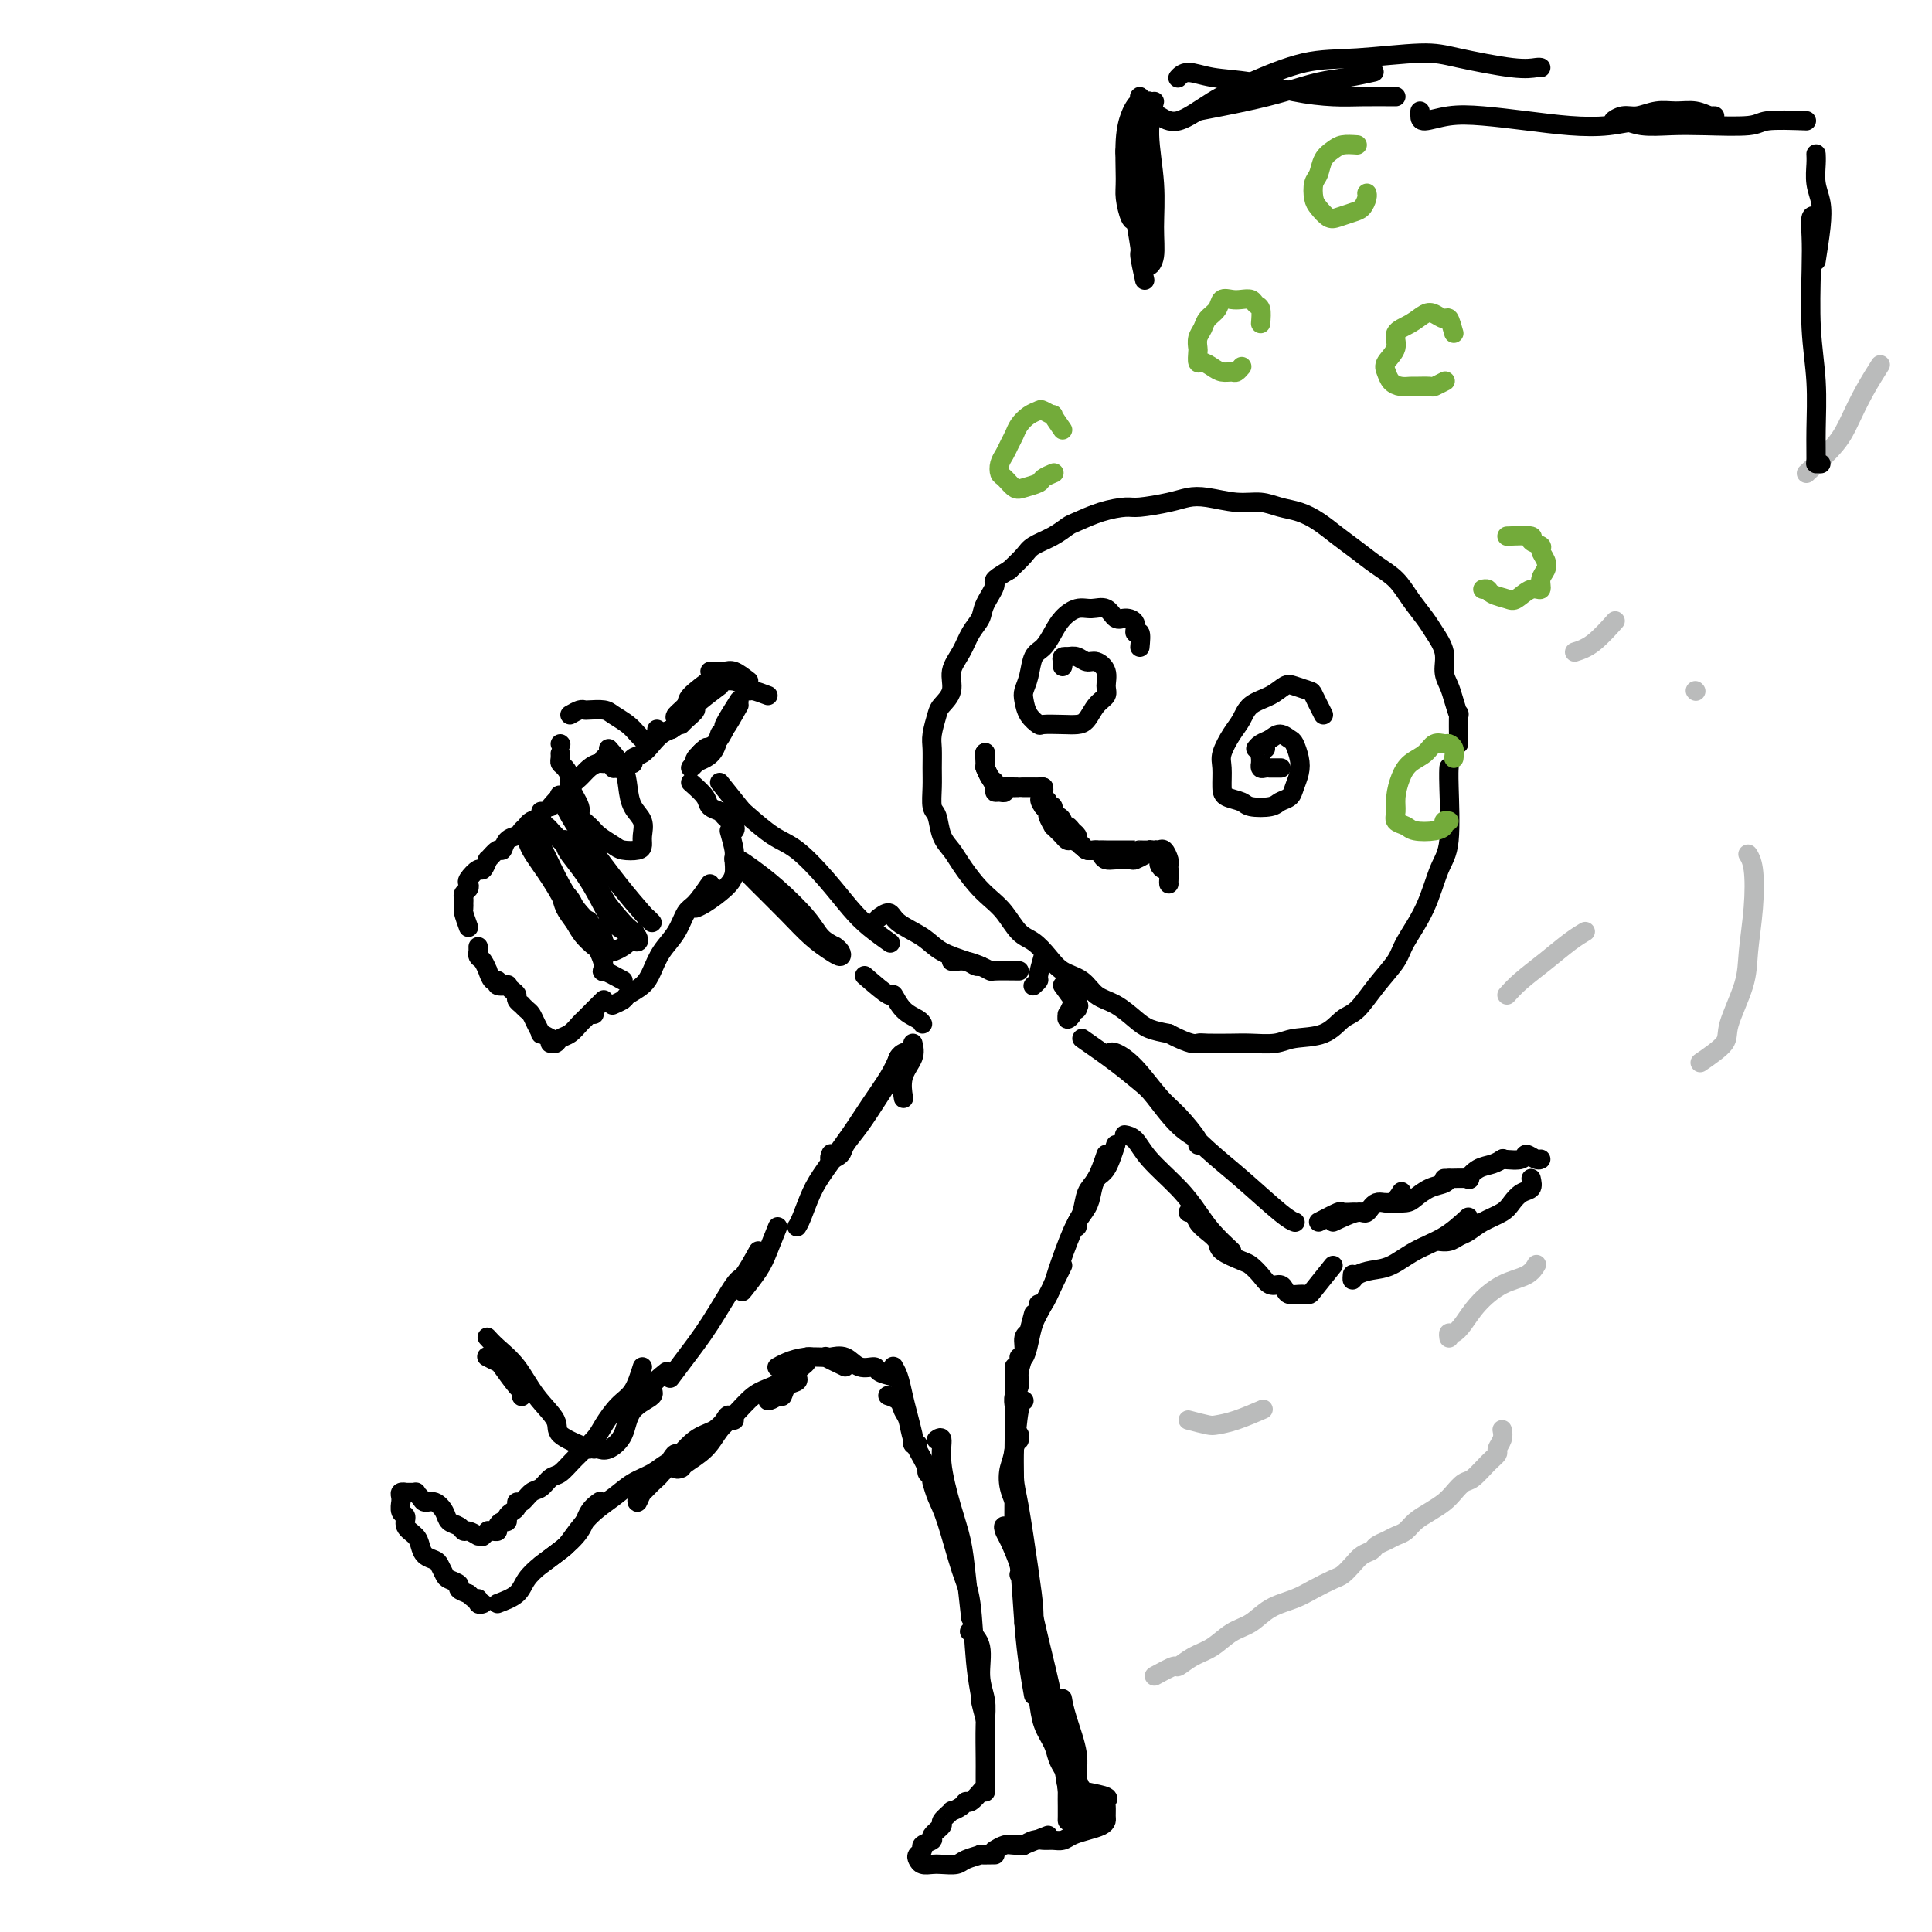 <svg viewBox='0 0 400 400' version='1.1' xmlns='http://www.w3.org/2000/svg' xmlns:xlink='http://www.w3.org/1999/xlink'><g fill='none' stroke='rgb(0,0,0)' stroke-width='4' stroke-linecap='round' stroke-linejoin='round'><path d='M159,144c-1.173,-0.445 -2.346,-0.890 -3,-1c-0.654,-0.110 -0.788,0.114 -1,0c-0.212,-0.114 -0.500,-0.567 -1,-1c-0.500,-0.433 -1.212,-0.847 -2,-1c-0.788,-0.153 -1.654,-0.044 -2,0c-0.346,0.044 -0.173,0.022 0,0'/><path d='M155,141c-1.094,-0.845 -2.188,-1.691 -3,-2c-0.812,-0.309 -1.341,-0.083 -2,0c-0.659,0.083 -1.447,0.022 -2,0c-0.553,-0.022 -0.872,-0.006 -1,0c-0.128,0.006 -0.064,0.003 0,0'/><path d='M148,140c-2.061,1.519 -4.121,3.038 -5,4c-0.879,0.962 -0.575,1.368 -1,2c-0.425,0.632 -1.578,1.489 -2,2c-0.422,0.511 -0.114,0.676 0,1c0.114,0.324 0.032,0.807 0,1c-0.032,0.193 -0.016,0.097 0,0'/><path d='M149,142c-2.166,1.630 -4.332,3.260 -5,4c-0.668,0.740 0.161,0.590 0,1c-0.161,0.410 -1.313,1.380 -2,2c-0.687,0.620 -0.911,0.892 -1,1c-0.089,0.108 -0.045,0.054 0,0'/><path d='M153,145c-1.312,2.085 -2.623,4.170 -3,5c-0.377,0.830 0.181,0.405 0,1c-0.181,0.595 -1.103,2.208 -2,3c-0.897,0.792 -1.771,0.762 -2,1c-0.229,0.238 0.186,0.744 0,1c-0.186,0.256 -0.973,0.261 -1,0c-0.027,-0.261 0.707,-0.789 1,-1c0.293,-0.211 0.147,-0.106 0,0'/><path d='M153,146c-1.172,2.076 -2.345,4.152 -3,5c-0.655,0.848 -0.793,0.466 -1,1c-0.207,0.534 -0.482,1.982 -1,3c-0.518,1.018 -1.279,1.606 -2,2c-0.721,0.394 -1.401,0.596 -2,1c-0.599,0.404 -1.116,1.012 -1,1c0.116,-0.012 0.866,-0.642 1,-1c0.134,-0.358 -0.349,-0.442 0,-1c0.349,-0.558 1.528,-1.588 2,-2c0.472,-0.412 0.236,-0.206 0,0'/><path d='M143,162c1.212,1.067 2.423,2.135 3,3c0.577,0.865 0.519,1.528 1,2c0.481,0.472 1.502,0.754 2,1c0.498,0.246 0.474,0.458 1,1c0.526,0.542 1.603,1.415 2,2c0.397,0.585 0.113,0.881 0,1c-0.113,0.119 -0.057,0.059 0,0'/><path d='M151,172c0.431,1.537 0.863,3.073 1,4c0.137,0.927 -0.019,1.243 0,2c0.019,0.757 0.215,1.954 0,3c-0.215,1.046 -0.841,1.940 -2,3c-1.159,1.060 -2.850,2.285 -4,3c-1.150,0.715 -1.757,0.918 -2,1c-0.243,0.082 -0.121,0.041 0,0'/><path d='M147,183c-1.081,1.560 -2.163,3.120 -3,4c-0.837,0.880 -1.430,1.079 -2,2c-0.570,0.921 -1.116,2.565 -2,4c-0.884,1.435 -2.105,2.660 -3,4c-0.895,1.340 -1.463,2.794 -2,4c-0.537,1.206 -1.044,2.166 -2,3c-0.956,0.834 -2.361,1.544 -3,2c-0.639,0.456 -0.511,0.658 -1,1c-0.489,0.342 -1.595,0.824 -2,1c-0.405,0.176 -0.109,0.047 0,0c0.109,-0.047 0.031,-0.014 0,0c-0.031,0.014 -0.016,0.007 0,0'/><path d='M123,209c0.000,0.422 0.000,0.844 0,1c0.000,0.156 0.000,0.044 0,0c0.000,-0.044 0.000,-0.022 0,0'/><path d='M125,207c-1.173,1.170 -2.345,2.341 -3,3c-0.655,0.659 -0.791,0.807 -1,1c-0.209,0.193 -0.491,0.430 -1,1c-0.509,0.570 -1.247,1.473 -2,2c-0.753,0.527 -1.522,0.677 -2,1c-0.478,0.323 -0.664,0.819 -1,1c-0.336,0.181 -0.821,0.049 -1,0c-0.179,-0.049 -0.051,-0.014 0,0c0.051,0.014 0.026,0.007 0,0'/><path d='M114,215c-0.869,-0.469 -1.738,-0.937 -2,-1c-0.262,-0.063 0.083,0.280 0,0c-0.083,-0.280 -0.596,-1.185 -1,-2c-0.404,-0.815 -0.701,-1.542 -1,-2c-0.299,-0.458 -0.601,-0.648 -1,-1c-0.399,-0.352 -0.894,-0.868 -1,-1c-0.106,-0.132 0.178,0.119 0,0c-0.178,-0.119 -0.816,-0.606 -1,-1c-0.184,-0.394 0.087,-0.693 0,-1c-0.087,-0.307 -0.530,-0.623 -1,-1c-0.470,-0.377 -0.966,-0.817 -1,-1c-0.034,-0.183 0.393,-0.110 0,0c-0.393,0.110 -1.607,0.256 -2,0c-0.393,-0.256 0.036,-0.912 0,-1c-0.036,-0.088 -0.535,0.394 -1,0c-0.465,-0.394 -0.895,-1.665 -1,-2c-0.105,-0.335 0.115,0.265 0,0c-0.115,-0.265 -0.567,-1.395 -1,-2c-0.433,-0.605 -0.848,-0.684 -1,-1c-0.152,-0.316 -0.041,-0.868 0,-1c0.041,-0.132 0.011,0.157 0,0c-0.011,-0.157 -0.003,-0.759 0,-1c0.003,-0.241 0.002,-0.120 0,0'/><path d='M97,192c-0.423,-1.179 -0.846,-2.357 -1,-3c-0.154,-0.643 -0.038,-0.749 0,-1c0.038,-0.251 -0.004,-0.645 0,-1c0.004,-0.355 0.052,-0.671 0,-1c-0.052,-0.329 -0.203,-0.671 0,-1c0.203,-0.329 0.761,-0.646 1,-1c0.239,-0.354 0.159,-0.744 0,-1c-0.159,-0.256 -0.398,-0.378 0,-1c0.398,-0.622 1.434,-1.744 2,-2c0.566,-0.256 0.663,0.354 1,0c0.337,-0.354 0.915,-1.671 1,-2c0.085,-0.329 -0.324,0.329 0,0c0.324,-0.329 1.382,-1.646 2,-2c0.618,-0.354 0.796,0.256 1,0c0.204,-0.256 0.435,-1.378 1,-2c0.565,-0.622 1.465,-0.744 2,-1c0.535,-0.256 0.704,-0.647 1,-1c0.296,-0.353 0.720,-0.669 1,-1c0.280,-0.331 0.415,-0.676 1,-1c0.585,-0.324 1.619,-0.626 2,-1c0.381,-0.374 0.109,-0.821 0,-1c-0.109,-0.179 -0.054,-0.089 0,0'/><path d='M114,167c0.749,-0.893 1.499,-1.787 2,-2c0.501,-0.213 0.754,0.254 1,0c0.246,-0.254 0.487,-1.230 1,-2c0.513,-0.770 1.299,-1.334 2,-2c0.701,-0.666 1.316,-1.433 2,-2c0.684,-0.567 1.437,-0.932 2,-1c0.563,-0.068 0.934,0.163 1,0c0.066,-0.163 -0.175,-0.719 0,-1c0.175,-0.281 0.764,-0.286 1,0c0.236,0.286 0.119,0.862 0,1c-0.119,0.138 -0.239,-0.163 0,0c0.239,0.163 0.837,0.790 1,1c0.163,0.210 -0.110,0.004 0,0c0.110,-0.004 0.604,0.195 1,0c0.396,-0.195 0.695,-0.783 1,-1c0.305,-0.217 0.616,-0.061 1,0c0.384,0.061 0.841,0.028 1,0c0.159,-0.028 0.020,-0.052 0,0c-0.020,0.052 0.077,0.179 0,0c-0.077,-0.179 -0.330,-0.664 0,-1c0.330,-0.336 1.243,-0.523 2,-1c0.757,-0.477 1.358,-1.244 2,-2c0.642,-0.756 1.326,-1.502 2,-2c0.674,-0.498 1.337,-0.749 2,-1'/><path d='M139,151c4.167,-2.667 2.083,-1.333 0,0'/><path d='M136,151c0.111,0.311 0.222,0.622 0,1c-0.222,0.378 -0.778,0.822 -1,1c-0.222,0.178 -0.111,0.089 0,0'/><path d='M135,191c-0.420,-0.437 -0.840,-0.874 -1,-1c-0.160,-0.126 -0.061,0.060 -1,-1c-0.939,-1.060 -2.917,-3.367 -5,-6c-2.083,-2.633 -4.270,-5.592 -6,-8c-1.730,-2.408 -3.004,-4.264 -4,-6c-0.996,-1.736 -1.713,-3.353 -2,-4c-0.287,-0.647 -0.143,-0.323 0,0'/><path d='M125,197c-1.442,-0.872 -2.884,-1.744 -4,-3c-1.116,-1.256 -1.907,-2.897 -3,-5c-1.093,-2.103 -2.489,-4.667 -4,-7c-1.511,-2.333 -3.138,-4.436 -4,-6c-0.862,-1.564 -0.961,-2.590 -1,-3c-0.039,-0.410 -0.020,-0.205 0,0'/><path d='M126,155c1.169,1.340 2.337,2.680 3,4c0.663,1.320 0.819,2.619 1,4c0.181,1.381 0.387,2.843 1,4c0.613,1.157 1.632,2.009 2,3c0.368,0.991 0.083,2.120 0,3c-0.083,0.880 0.034,1.512 0,2c-0.034,0.488 -0.221,0.833 -1,1c-0.779,0.167 -2.150,0.158 -3,0c-0.850,-0.158 -1.178,-0.463 -2,-1c-0.822,-0.537 -2.137,-1.306 -3,-2c-0.863,-0.694 -1.274,-1.312 -2,-2c-0.726,-0.688 -1.766,-1.445 -2,-2c-0.234,-0.555 0.340,-0.908 0,-2c-0.340,-1.092 -1.594,-2.922 -2,-4c-0.406,-1.078 0.035,-1.403 0,-2c-0.035,-0.597 -0.545,-1.467 -1,-2c-0.455,-0.533 -0.854,-0.731 -1,-1c-0.146,-0.269 -0.039,-0.611 0,-1c0.039,-0.389 0.011,-0.825 0,-1c-0.011,-0.175 -0.006,-0.087 0,0'/><path d='M116,154c0.000,0.000 0.100,0.100 0.1,0.1'/><path d='M118,148c0.741,-0.421 1.482,-0.843 2,-1c0.518,-0.157 0.814,-0.050 1,0c0.186,0.050 0.263,0.044 1,0c0.737,-0.044 2.135,-0.127 3,0c0.865,0.127 1.199,0.465 2,1c0.801,0.535 2.070,1.267 3,2c0.930,0.733 1.519,1.467 2,2c0.481,0.533 0.852,0.867 1,1c0.148,0.133 0.074,0.067 0,0'/><path d='M149,162c1.586,1.994 3.172,3.988 4,5c0.828,1.012 0.900,1.043 2,2c1.100,0.957 3.230,2.839 5,4c1.770,1.161 3.179,1.601 5,3c1.821,1.399 4.053,3.758 6,6c1.947,2.242 3.607,4.366 5,6c1.393,1.634 2.517,2.778 4,4c1.483,1.222 3.325,2.524 4,3c0.675,0.476 0.182,0.128 0,0c-0.182,-0.128 -0.052,-0.037 0,0c0.052,0.037 0.026,0.018 0,0'/><path d='M173,196c-1.075,-0.546 -2.151,-1.092 -3,-2c-0.849,-0.908 -1.473,-2.178 -3,-4c-1.527,-1.822 -3.959,-4.195 -6,-6c-2.041,-1.805 -3.693,-3.041 -5,-4c-1.307,-0.959 -2.269,-1.640 -3,-2c-0.731,-0.360 -1.232,-0.399 -1,0c0.232,0.399 1.196,1.238 2,2c0.804,0.762 1.448,1.449 3,3c1.552,1.551 4.010,3.968 6,6c1.990,2.032 3.510,3.679 5,5c1.490,1.321 2.949,2.315 4,3c1.051,0.685 1.694,1.060 2,1c0.306,-0.060 0.275,-0.555 0,-1c-0.275,-0.445 -0.793,-0.842 -1,-1c-0.207,-0.158 -0.104,-0.079 0,0'/><path d='M302,154c-0.025,-2.607 -0.049,-5.215 0,-6c0.049,-0.785 0.173,0.251 0,0c-0.173,-0.251 -0.641,-1.789 -1,-3c-0.359,-1.211 -0.609,-2.094 -1,-3c-0.391,-0.906 -0.923,-1.834 -1,-3c-0.077,-1.166 0.301,-2.570 0,-4c-0.301,-1.430 -1.280,-2.886 -2,-4c-0.720,-1.114 -1.182,-1.887 -2,-3c-0.818,-1.113 -1.993,-2.566 -3,-4c-1.007,-1.434 -1.847,-2.849 -3,-4c-1.153,-1.151 -2.618,-2.038 -4,-3c-1.382,-0.962 -2.680,-1.998 -4,-3c-1.320,-1.002 -2.663,-1.971 -4,-3c-1.337,-1.029 -2.670,-2.117 -4,-3c-1.330,-0.883 -2.659,-1.561 -4,-2c-1.341,-0.439 -2.694,-0.640 -4,-1c-1.306,-0.360 -2.566,-0.878 -4,-1c-1.434,-0.122 -3.042,0.153 -5,0c-1.958,-0.153 -4.266,-0.735 -6,-1c-1.734,-0.265 -2.896,-0.213 -4,0c-1.104,0.213 -2.152,0.586 -4,1c-1.848,0.414 -4.497,0.870 -6,1c-1.503,0.130 -1.860,-0.064 -3,0c-1.140,0.064 -3.061,0.388 -5,1c-1.939,0.612 -3.894,1.514 -5,2c-1.106,0.486 -1.363,0.556 -2,1c-0.637,0.444 -1.655,1.263 -3,2c-1.345,0.737 -3.016,1.391 -4,2c-0.984,0.609 -1.281,1.174 -2,2c-0.719,0.826 -1.859,1.913 -3,3'/><path d='M209,118c-4.280,2.487 -2.980,2.205 -3,3c-0.020,0.795 -1.358,2.666 -2,4c-0.642,1.334 -0.587,2.131 -1,3c-0.413,0.869 -1.294,1.808 -2,3c-0.706,1.192 -1.235,2.635 -2,4c-0.765,1.365 -1.764,2.652 -2,4c-0.236,1.348 0.291,2.758 0,4c-0.291,1.242 -1.398,2.317 -2,3c-0.602,0.683 -0.697,0.975 -1,2c-0.303,1.025 -0.814,2.782 -1,4c-0.186,1.218 -0.047,1.896 0,3c0.047,1.104 0.001,2.634 0,4c-0.001,1.366 0.045,2.568 0,4c-0.045,1.432 -0.179,3.096 0,4c0.179,0.904 0.670,1.050 1,2c0.330,0.950 0.500,2.705 1,4c0.500,1.295 1.330,2.130 2,3c0.670,0.870 1.180,1.774 2,3c0.820,1.226 1.952,2.775 3,4c1.048,1.225 2.013,2.127 3,3c0.987,0.873 1.995,1.718 3,3c1.005,1.282 2.005,3.000 3,4c0.995,1.000 1.984,1.283 3,2c1.016,0.717 2.060,1.868 3,3c0.940,1.132 1.778,2.246 3,3c1.222,0.754 2.829,1.147 4,2c1.171,0.853 1.905,2.165 3,3c1.095,0.835 2.551,1.193 4,2c1.449,0.807 2.890,2.063 4,3c1.110,0.937 1.889,1.553 3,2c1.111,0.447 2.556,0.723 4,1'/><path d='M242,214c4.710,2.464 5.485,2.125 6,2c0.515,-0.125 0.771,-0.037 2,0c1.229,0.037 3.431,0.023 5,0c1.569,-0.023 2.507,-0.055 4,0c1.493,0.055 3.543,0.197 5,0c1.457,-0.197 2.321,-0.733 4,-1c1.679,-0.267 4.173,-0.266 6,-1c1.827,-0.734 2.987,-2.203 4,-3c1.013,-0.797 1.878,-0.923 3,-2c1.122,-1.077 2.502,-3.107 4,-5c1.498,-1.893 3.113,-3.651 4,-5c0.887,-1.349 1.047,-2.290 2,-4c0.953,-1.710 2.700,-4.189 4,-7c1.300,-2.811 2.152,-5.955 3,-8c0.848,-2.045 1.691,-2.991 2,-6c0.309,-3.009 0.083,-8.079 0,-11c-0.083,-2.921 -0.024,-3.692 0,-4c0.024,-0.308 0.012,-0.154 0,0'/><path d='M236,134c0.126,-1.319 0.252,-2.639 0,-3c-0.252,-0.361 -0.882,0.235 -1,0c-0.118,-0.235 0.275,-1.302 0,-2c-0.275,-0.698 -1.217,-1.025 -2,-1c-0.783,0.025 -1.407,0.404 -2,0c-0.593,-0.404 -1.156,-1.592 -2,-2c-0.844,-0.408 -1.969,-0.036 -3,0c-1.031,0.036 -1.968,-0.263 -3,0c-1.032,0.263 -2.160,1.088 -3,2c-0.840,0.912 -1.391,1.911 -2,3c-0.609,1.089 -1.274,2.269 -2,3c-0.726,0.731 -1.513,1.014 -2,2c-0.487,0.986 -0.673,2.674 -1,4c-0.327,1.326 -0.795,2.289 -1,3c-0.205,0.711 -0.148,1.171 0,2c0.148,0.829 0.385,2.026 1,3c0.615,0.974 1.607,1.724 2,2c0.393,0.276 0.188,0.078 1,0c0.812,-0.078 2.642,-0.038 4,0c1.358,0.038 2.244,0.072 3,0c0.756,-0.072 1.381,-0.249 2,-1c0.619,-0.751 1.232,-2.076 2,-3c0.768,-0.924 1.692,-1.448 2,-2c0.308,-0.552 -0.000,-1.132 0,-2c0.000,-0.868 0.310,-2.023 0,-3c-0.310,-0.977 -1.238,-1.777 -2,-2c-0.762,-0.223 -1.359,0.132 -2,0c-0.641,-0.132 -1.326,-0.752 -2,-1c-0.674,-0.248 -1.337,-0.124 -2,0'/><path d='M221,136c-1.464,-0.298 -1.125,0.458 -1,1c0.125,0.542 0.036,0.869 0,1c-0.036,0.131 -0.018,0.065 0,0'/><path d='M274,148c-0.811,-1.604 -1.623,-3.208 -2,-4c-0.377,-0.792 -0.321,-0.771 -1,-1c-0.679,-0.229 -2.093,-0.707 -3,-1c-0.907,-0.293 -1.306,-0.400 -2,0c-0.694,0.400 -1.682,1.307 -3,2c-1.318,0.693 -2.966,1.170 -4,2c-1.034,0.830 -1.454,2.011 -2,3c-0.546,0.989 -1.217,1.785 -2,3c-0.783,1.215 -1.678,2.850 -2,4c-0.322,1.150 -0.072,1.814 0,3c0.072,1.186 -0.034,2.893 0,4c0.034,1.107 0.207,1.614 1,2c0.793,0.386 2.205,0.651 3,1c0.795,0.349 0.972,0.782 2,1c1.028,0.218 2.906,0.221 4,0c1.094,-0.221 1.404,-0.666 2,-1c0.596,-0.334 1.477,-0.555 2,-1c0.523,-0.445 0.688,-1.113 1,-2c0.312,-0.887 0.771,-1.994 1,-3c0.229,-1.006 0.227,-1.913 0,-3c-0.227,-1.087 -0.680,-2.355 -1,-3c-0.320,-0.645 -0.506,-0.666 -1,-1c-0.494,-0.334 -1.295,-0.979 -2,-1c-0.705,-0.021 -1.313,0.582 -2,1c-0.687,0.418 -1.454,0.651 -2,1c-0.546,0.349 -0.870,0.814 -1,1c-0.130,0.186 -0.065,0.093 0,0'/><path d='M262,155c-0.423,0.342 -0.846,0.684 -1,1c-0.154,0.316 -0.039,0.607 0,1c0.039,0.393 0.001,0.890 0,1c-0.001,0.110 0.036,-0.167 0,0c-0.036,0.167 -0.146,0.777 0,1c0.146,0.223 0.547,0.060 1,0c0.453,-0.060 0.956,-0.016 1,0c0.044,0.016 -0.373,0.004 0,0c0.373,-0.004 1.535,-0.001 2,0c0.465,0.001 0.232,0.001 0,0'/><path d='M242,183c-0.022,-0.190 -0.044,-0.380 0,-1c0.044,-0.620 0.153,-1.672 0,-2c-0.153,-0.328 -0.567,0.066 -1,0c-0.433,-0.066 -0.884,-0.592 -1,-1c-0.116,-0.408 0.105,-0.698 0,-1c-0.105,-0.302 -0.535,-0.617 -1,-1c-0.465,-0.383 -0.964,-0.835 -1,-1c-0.036,-0.165 0.390,-0.044 0,0c-0.390,0.044 -1.595,0.012 -2,0c-0.405,-0.012 -0.010,-0.003 0,0c0.010,0.003 -0.364,0.001 -1,0c-0.636,-0.001 -1.535,-0.000 -2,0c-0.465,0.000 -0.496,0.001 -1,0c-0.504,-0.001 -1.482,-0.003 -2,0c-0.518,0.003 -0.576,0.011 -1,0c-0.424,-0.011 -1.213,-0.041 -2,0c-0.787,0.041 -1.573,0.151 -2,0c-0.427,-0.151 -0.495,-0.565 -1,-1c-0.505,-0.435 -1.446,-0.891 -2,-1c-0.554,-0.109 -0.722,0.130 -1,0c-0.278,-0.130 -0.667,-0.630 -1,-1c-0.333,-0.370 -0.610,-0.610 -1,-1c-0.390,-0.390 -0.892,-0.931 -1,-1c-0.108,-0.069 0.177,0.332 0,0c-0.177,-0.332 -0.817,-1.397 -1,-2c-0.183,-0.603 0.091,-0.744 0,-1c-0.091,-0.256 -0.545,-0.628 -1,-1'/><path d='M216,167c-1.392,-1.857 -0.373,-2.000 0,-2c0.373,0.000 0.101,0.144 0,0c-0.101,-0.144 -0.030,-0.574 0,-1c0.030,-0.426 0.018,-0.846 0,-1c-0.018,-0.154 -0.041,-0.041 0,0c0.041,0.041 0.147,0.011 0,0c-0.147,-0.011 -0.547,-0.003 -1,0c-0.453,0.003 -0.961,0.001 -1,0c-0.039,-0.001 0.389,-0.000 0,0c-0.389,0.000 -1.594,-0.000 -2,0c-0.406,0.000 -0.011,0.001 0,0c0.011,-0.001 -0.360,-0.004 -1,0c-0.640,0.004 -1.547,0.013 -2,0c-0.453,-0.013 -0.451,-0.050 -1,0c-0.549,0.050 -1.650,0.186 -2,0c-0.350,-0.186 0.050,-0.692 0,-1c-0.050,-0.308 -0.549,-0.416 -1,-1c-0.451,-0.584 -0.853,-1.645 -1,-2c-0.147,-0.355 -0.039,-0.004 0,0c0.039,0.004 0.011,-0.339 0,-1c-0.011,-0.661 -0.003,-1.639 0,-2c0.003,-0.361 0.001,-0.103 0,0c-0.001,0.103 -0.000,0.052 0,0'/><path d='M204,156c-0.292,-0.656 -0.022,1.204 0,2c0.022,0.796 -0.205,0.529 0,1c0.205,0.471 0.842,1.681 1,2c0.158,0.319 -0.164,-0.253 0,0c0.164,0.253 0.812,1.332 1,2c0.188,0.668 -0.085,0.925 0,1c0.085,0.075 0.529,-0.032 1,0c0.471,0.032 0.970,0.205 1,0c0.030,-0.205 -0.410,-0.787 0,-1c0.410,-0.213 1.669,-0.057 2,0c0.331,0.057 -0.266,0.015 0,0c0.266,-0.015 1.395,-0.004 2,0c0.605,0.004 0.688,0.000 1,0c0.312,-0.000 0.854,0.003 1,0c0.146,-0.003 -0.106,-0.012 0,0c0.106,0.012 0.568,0.044 1,0c0.432,-0.044 0.833,-0.165 1,0c0.167,0.165 0.101,0.617 0,1c-0.101,0.383 -0.238,0.699 0,1c0.238,0.301 0.851,0.588 1,1c0.149,0.412 -0.166,0.950 0,1c0.166,0.050 0.814,-0.389 1,0c0.186,0.389 -0.091,1.606 0,2c0.091,0.394 0.549,-0.035 1,0c0.451,0.035 0.895,0.534 1,1c0.105,0.466 -0.129,0.898 0,1c0.129,0.102 0.622,-0.127 1,0c0.378,0.127 0.640,0.611 1,1c0.360,0.389 0.817,0.683 1,1c0.183,0.317 0.091,0.659 0,1'/><path d='M223,174c1.278,1.864 0.972,1.025 1,1c0.028,-0.025 0.390,0.764 1,1c0.610,0.236 1.466,-0.081 2,0c0.534,0.081 0.744,0.558 1,1c0.256,0.442 0.558,0.848 1,1c0.442,0.152 1.025,0.051 2,0c0.975,-0.051 2.341,-0.052 3,0c0.659,0.052 0.610,0.156 1,0c0.390,-0.156 1.219,-0.571 2,-1c0.781,-0.429 1.516,-0.871 2,-1c0.484,-0.129 0.718,0.057 1,0c0.282,-0.057 0.612,-0.355 1,0c0.388,0.355 0.835,1.365 1,2c0.165,0.635 0.047,0.896 0,1c-0.047,0.104 -0.024,0.052 0,0'/><path d='M216,198c-0.453,1.608 -0.906,3.215 -1,4c-0.094,0.785 0.171,0.746 0,1c-0.171,0.254 -0.777,0.799 -1,1c-0.223,0.201 -0.064,0.057 0,0c0.064,-0.057 0.032,-0.029 0,0'/><path d='M220,204c1.235,1.716 2.471,3.431 3,4c0.529,0.569 0.352,-0.009 0,0c-0.352,0.009 -0.880,0.606 -1,1c-0.120,0.394 0.167,0.584 0,1c-0.167,0.416 -0.787,1.057 -1,1c-0.213,-0.057 -0.019,-0.814 0,-1c0.019,-0.186 -0.139,0.197 0,0c0.139,-0.197 0.573,-0.974 1,-2c0.427,-1.026 0.847,-2.300 1,-3c0.153,-0.700 0.041,-0.826 0,-1c-0.041,-0.174 -0.010,-0.397 0,0c0.010,0.397 -0.001,1.413 0,2c0.001,0.587 0.014,0.746 0,1c-0.014,0.254 -0.055,0.604 0,1c0.055,0.396 0.207,0.837 0,1c-0.207,0.163 -0.773,0.046 -1,0c-0.227,-0.046 -0.113,-0.023 0,0'/><path d='M211,201c-2.040,-0.022 -4.080,-0.044 -5,0c-0.920,0.044 -0.719,0.156 -1,0c-0.281,-0.156 -1.042,-0.578 -2,-1c-0.958,-0.422 -2.112,-0.845 -3,-1c-0.888,-0.155 -1.508,-0.042 -2,0c-0.492,0.042 -0.855,0.012 -1,0c-0.145,-0.012 -0.073,-0.006 0,0'/><path d='M203,200c-0.325,0.072 -0.651,0.143 -1,0c-0.349,-0.143 -0.722,-0.502 -2,-1c-1.278,-0.498 -3.460,-1.135 -5,-2c-1.540,-0.865 -2.438,-1.958 -4,-3c-1.563,-1.042 -3.790,-2.032 -5,-3c-1.210,-0.968 -1.403,-1.915 -2,-2c-0.597,-0.085 -1.599,0.690 -2,1c-0.401,0.310 -0.200,0.155 0,0'/><path d='M129,203c-1.691,-0.917 -3.383,-1.834 -4,-2c-0.617,-0.166 -0.161,0.420 0,0c0.161,-0.420 0.026,-1.844 -1,-4c-1.026,-2.156 -2.944,-5.042 -4,-7c-1.056,-1.958 -1.249,-2.986 -2,-4c-0.751,-1.014 -2.061,-2.013 -3,-3c-0.939,-0.987 -1.506,-1.963 -2,-3c-0.494,-1.037 -0.913,-2.136 -1,-3c-0.087,-0.864 0.159,-1.493 0,-2c-0.159,-0.507 -0.724,-0.891 -1,-1c-0.276,-0.109 -0.264,0.056 0,0c0.264,-0.056 0.782,-0.332 1,0c0.218,0.332 0.138,1.271 0,2c-0.138,0.729 -0.333,1.247 0,2c0.333,0.753 1.194,1.742 2,3c0.806,1.258 1.557,2.786 2,4c0.443,1.214 0.580,2.116 1,3c0.420,0.884 1.124,1.751 2,3c0.876,1.249 1.923,2.882 3,4c1.077,1.118 2.182,1.723 3,2c0.818,0.277 1.347,0.228 2,0c0.653,-0.228 1.429,-0.636 2,-1c0.571,-0.364 0.938,-0.686 1,-1c0.062,-0.314 -0.179,-0.620 0,-1c0.179,-0.380 0.779,-0.833 1,-1c0.221,-0.167 0.063,-0.048 0,0c-0.063,0.048 -0.032,0.024 0,0'/><path d='M131,193c0.871,-0.466 0.047,0.369 0,1c-0.047,0.631 0.682,1.059 1,1c0.318,-0.059 0.224,-0.603 0,-1c-0.224,-0.397 -0.577,-0.646 -1,-1c-0.423,-0.354 -0.916,-0.815 -2,-2c-1.084,-1.185 -2.760,-3.096 -4,-5c-1.240,-1.904 -2.044,-3.802 -3,-5c-0.956,-1.198 -2.065,-1.697 -3,-3c-0.935,-1.303 -1.695,-3.410 -2,-4c-0.305,-0.590 -0.154,0.338 0,1c0.154,0.662 0.310,1.057 1,2c0.690,0.943 1.912,2.435 3,4c1.088,1.565 2.041,3.202 3,5c0.959,1.798 1.922,3.756 3,5c1.078,1.244 2.270,1.773 3,2c0.730,0.227 0.998,0.152 1,0c0.002,-0.152 -0.262,-0.379 -1,-1c-0.738,-0.621 -1.951,-1.634 -3,-3c-1.049,-1.366 -1.934,-3.085 -3,-5c-1.066,-1.915 -2.311,-4.025 -4,-6c-1.689,-1.975 -3.820,-3.815 -5,-5c-1.180,-1.185 -1.408,-1.715 -2,-2c-0.592,-0.285 -1.549,-0.324 -2,0c-0.451,0.324 -0.398,1.011 0,2c0.398,0.989 1.140,2.282 2,4c0.860,1.718 1.839,3.863 3,6c1.161,2.137 2.505,4.268 4,6c1.495,1.732 3.141,3.066 4,4c0.859,0.934 0.929,1.467 1,2'/><path d='M125,195c1.984,3.416 -0.056,0.957 -1,0c-0.944,-0.957 -0.793,-0.411 -1,-1c-0.207,-0.589 -0.774,-2.311 -1,-3c-0.226,-0.689 -0.113,-0.344 0,0'/><path d='M224,215c2.452,1.708 4.903,3.417 7,5c2.097,1.583 3.839,3.041 5,4c1.161,0.959 1.740,1.420 3,3c1.260,1.580 3.201,4.277 5,6c1.799,1.723 3.456,2.470 4,3c0.544,0.530 -0.023,0.844 0,1c0.023,0.156 0.637,0.153 0,-1c-0.637,-1.153 -2.526,-3.458 -4,-5c-1.474,-1.542 -2.533,-2.322 -4,-4c-1.467,-1.678 -3.341,-4.256 -5,-6c-1.659,-1.744 -3.103,-2.656 -4,-3c-0.897,-0.344 -1.248,-0.122 -1,0c0.248,0.122 1.095,0.144 3,2c1.905,1.856 4.868,5.545 8,9c3.132,3.455 6.433,6.677 9,9c2.567,2.323 4.399,3.746 7,6c2.601,2.254 5.969,5.338 8,7c2.031,1.662 2.723,1.904 3,2c0.277,0.096 0.138,0.048 0,0'/><path d='M273,253c1.637,-0.845 3.274,-1.690 4,-2c0.726,-0.310 0.542,-0.083 1,0c0.458,0.083 1.560,0.024 2,0c0.440,-0.024 0.220,-0.012 0,0'/><path d='M276,253c1.927,-0.910 3.855,-1.821 5,-2c1.145,-0.179 1.509,0.372 2,0c0.491,-0.372 1.111,-1.667 2,-2c0.889,-0.333 2.047,0.295 3,0c0.953,-0.295 1.701,-1.513 2,-2c0.299,-0.487 0.150,-0.244 0,0'/><path d='M287,249c1.533,0.059 3.066,0.117 4,0c0.934,-0.117 1.270,-0.410 2,-1c0.730,-0.590 1.856,-1.478 3,-2c1.144,-0.522 2.308,-0.679 3,-1c0.692,-0.321 0.912,-0.806 1,-1c0.088,-0.194 0.044,-0.097 0,0'/><path d='M299,244c2.154,-0.055 4.308,-0.109 5,0c0.692,0.109 -0.077,0.383 0,0c0.077,-0.383 1.000,-1.422 2,-2c1.000,-0.578 2.077,-0.694 3,-1c0.923,-0.306 1.692,-0.802 2,-1c0.308,-0.198 0.154,-0.099 0,0'/><path d='M311,240c1.630,0.144 3.260,0.287 4,0c0.740,-0.287 0.590,-1.005 1,-1c0.410,0.005 1.380,0.732 2,1c0.620,0.268 0.892,0.077 1,0c0.108,-0.077 0.054,-0.038 0,0'/><path d='M317,244c0.175,0.780 0.350,1.560 0,2c-0.350,0.440 -1.224,0.542 -2,1c-0.776,0.458 -1.454,1.274 -2,2c-0.546,0.726 -0.961,1.361 -2,2c-1.039,0.639 -2.703,1.281 -4,2c-1.297,0.719 -2.229,1.513 -3,2c-0.771,0.487 -1.382,0.667 -2,1c-0.618,0.333 -1.243,0.821 -2,1c-0.757,0.179 -1.645,0.051 -2,0c-0.355,-0.051 -0.178,-0.026 0,0'/><path d='M304,252c-1.559,1.435 -3.118,2.870 -5,4c-1.882,1.130 -4.088,1.954 -6,3c-1.912,1.046 -3.532,2.315 -5,3c-1.468,0.685 -2.786,0.786 -4,1c-1.214,0.214 -2.325,0.542 -3,1c-0.675,0.458 -0.912,1.046 -1,1c-0.088,-0.046 -0.025,-0.728 0,-1c0.025,-0.272 0.013,-0.136 0,0'/><path d='M276,262c-1.603,2.000 -3.207,4.001 -4,5c-0.793,0.999 -0.776,0.997 -1,1c-0.224,0.003 -0.689,0.011 -1,0c-0.311,-0.011 -0.468,-0.040 -1,0c-0.532,0.040 -1.441,0.149 -2,0c-0.559,-0.149 -0.769,-0.555 -1,-1c-0.231,-0.445 -0.482,-0.931 -1,-1c-0.518,-0.069 -1.302,0.277 -2,0c-0.698,-0.277 -1.310,-1.176 -2,-2c-0.690,-0.824 -1.459,-1.572 -2,-2c-0.541,-0.428 -0.856,-0.537 -2,-1c-1.144,-0.463 -3.118,-1.280 -4,-2c-0.882,-0.720 -0.671,-1.342 -1,-2c-0.329,-0.658 -1.199,-1.353 -2,-2c-0.801,-0.647 -1.534,-1.246 -2,-2c-0.466,-0.754 -0.664,-1.665 -1,-2c-0.336,-0.335 -0.810,-0.096 -1,0c-0.190,0.096 -0.095,0.048 0,0'/><path d='M255,259c-1.429,-1.349 -2.858,-2.697 -4,-4c-1.142,-1.303 -1.998,-2.559 -3,-4c-1.002,-1.441 -2.150,-3.066 -4,-5c-1.850,-1.934 -4.403,-4.178 -6,-6c-1.597,-1.822 -2.238,-3.221 -3,-4c-0.762,-0.779 -1.646,-0.937 -2,-1c-0.354,-0.063 -0.177,-0.032 0,0'/><path d='M179,202c2.038,1.768 4.077,3.535 5,4c0.923,0.465 0.731,-0.373 1,0c0.269,0.373 1.000,1.956 2,3c1.000,1.044 2.269,1.550 3,2c0.731,0.450 0.923,0.843 1,1c0.077,0.157 0.038,0.079 0,0'/><path d='M189,216c0.226,0.935 0.452,1.869 0,3c-0.452,1.131 -1.583,2.458 -2,4c-0.417,1.542 -0.119,3.298 0,4c0.119,0.702 0.060,0.351 0,0'/><path d='M187,218c0.100,-0.052 0.201,-0.104 0,0c-0.201,0.104 -0.702,0.363 -1,1c-0.298,0.637 -0.393,1.651 -1,3c-0.607,1.349 -1.725,3.032 -3,5c-1.275,1.968 -2.706,4.222 -4,6c-1.294,1.778 -2.452,3.079 -3,4c-0.548,0.921 -0.487,1.463 -1,2c-0.513,0.537 -1.600,1.068 -2,1c-0.400,-0.068 -0.114,-0.734 0,-1c0.114,-0.266 0.057,-0.133 0,0'/><path d='M186,219c-0.479,1.145 -0.957,2.289 -2,4c-1.043,1.711 -2.650,3.988 -4,6c-1.350,2.012 -2.442,3.758 -4,6c-1.558,2.242 -3.580,4.979 -5,7c-1.420,2.021 -2.236,3.325 -3,5c-0.764,1.675 -1.475,3.720 -2,5c-0.525,1.280 -0.864,1.794 -1,2c-0.136,0.206 -0.068,0.103 0,0'/><path d='M231,237c-0.645,1.959 -1.291,3.918 -2,5c-0.709,1.082 -1.482,1.286 -2,2c-0.518,0.714 -0.780,1.939 -1,3c-0.220,1.061 -0.399,1.958 -1,3c-0.601,1.042 -1.625,2.228 -2,3c-0.375,0.772 -0.101,1.131 0,1c0.101,-0.131 0.029,-0.752 0,-1c-0.029,-0.248 -0.014,-0.124 0,0'/><path d='M229,239c-0.639,1.879 -1.278,3.757 -2,5c-0.722,1.243 -1.526,1.849 -2,3c-0.474,1.151 -0.617,2.845 -1,4c-0.383,1.155 -1.006,1.770 -2,4c-0.994,2.230 -2.357,6.075 -3,8c-0.643,1.925 -0.564,1.928 -1,3c-0.436,1.072 -1.387,3.212 -2,4c-0.613,0.788 -0.890,0.225 -1,0c-0.110,-0.225 -0.055,-0.113 0,0'/><path d='M220,262c-1.488,3.025 -2.977,6.050 -4,8c-1.023,1.950 -1.581,2.824 -2,4c-0.419,1.176 -0.700,2.656 -1,4c-0.300,1.344 -0.619,2.554 -1,3c-0.381,0.446 -0.823,0.127 -1,0c-0.177,-0.127 -0.088,-0.064 0,0'/><path d='M214,272c-0.455,1.704 -0.911,3.407 -1,4c-0.089,0.593 0.187,0.074 0,0c-0.187,-0.074 -0.839,0.297 -1,1c-0.161,0.703 0.167,1.737 0,3c-0.167,1.263 -0.829,2.756 -1,4c-0.171,1.244 0.150,2.241 0,3c-0.150,0.759 -0.771,1.281 -1,2c-0.229,0.719 -0.065,1.634 0,2c0.065,0.366 0.033,0.183 0,0'/><path d='M210,283c-0.004,2.807 -0.009,5.613 0,8c0.009,2.387 0.031,4.354 0,7c-0.031,2.646 -0.113,5.971 0,8c0.113,2.029 0.423,2.760 1,6c0.577,3.240 1.422,8.987 2,13c0.578,4.013 0.888,6.291 1,8c0.112,1.709 0.026,2.850 0,4c-0.026,1.150 0.007,2.308 0,3c-0.007,0.692 -0.053,0.917 0,1c0.053,0.083 0.207,0.022 0,0c-0.207,-0.022 -0.773,-0.006 -1,0c-0.227,0.006 -0.113,0.003 0,0'/><path d='M212,336c0.446,1.976 0.892,3.953 1,5c0.108,1.047 -0.122,1.165 0,2c0.122,0.835 0.596,2.387 1,4c0.404,1.613 0.739,3.287 1,5c0.261,1.713 0.448,3.464 1,5c0.552,1.536 1.468,2.856 2,4c0.532,1.144 0.679,2.111 1,3c0.321,0.889 0.817,1.701 1,2c0.183,0.299 0.052,0.085 0,0c-0.052,-0.085 -0.026,-0.043 0,0'/><path d='M221,370c1.238,0.336 2.475,0.671 4,1c1.525,0.329 3.337,0.651 4,1c0.663,0.349 0.176,0.723 0,1c-0.176,0.277 -0.042,0.455 0,1c0.042,0.545 -0.009,1.455 0,2c0.009,0.545 0.077,0.724 0,1c-0.077,0.276 -0.300,0.648 -1,1c-0.700,0.352 -1.878,0.683 -3,1c-1.122,0.317 -2.187,0.620 -3,1c-0.813,0.380 -1.374,0.838 -2,1c-0.626,0.162 -1.317,0.030 -2,0c-0.683,-0.030 -1.358,0.044 -2,0c-0.642,-0.044 -1.250,-0.204 -2,0c-0.750,0.204 -1.643,0.773 -2,1c-0.357,0.227 -0.179,0.114 0,0'/><path d='M217,380c-2.162,0.847 -4.324,1.695 -5,2c-0.676,0.305 0.134,0.068 0,0c-0.134,-0.068 -1.213,0.034 -2,0c-0.787,-0.034 -1.283,-0.205 -2,0c-0.717,0.205 -1.655,0.786 -2,1c-0.345,0.214 -0.099,0.061 0,0c0.099,-0.061 0.049,-0.031 0,0'/><path d='M206,384c-1.348,0.022 -2.697,0.044 -3,0c-0.303,-0.044 0.439,-0.156 0,0c-0.439,0.156 -2.057,0.578 -3,1c-0.943,0.422 -1.209,0.842 -2,1c-0.791,0.158 -2.108,0.053 -3,0c-0.892,-0.053 -1.359,-0.056 -2,0c-0.641,0.056 -1.456,0.170 -2,0c-0.544,-0.170 -0.817,-0.623 -1,-1c-0.183,-0.377 -0.275,-0.677 0,-1c0.275,-0.323 0.919,-0.668 1,-1c0.081,-0.332 -0.401,-0.651 0,-1c0.401,-0.349 1.685,-0.728 2,-1c0.315,-0.272 -0.338,-0.436 0,-1c0.338,-0.564 1.666,-1.527 2,-2c0.334,-0.473 -0.328,-0.457 0,-1c0.328,-0.543 1.645,-1.646 2,-2c0.355,-0.354 -0.251,0.041 0,0c0.251,-0.041 1.360,-0.519 2,-1c0.640,-0.481 0.811,-0.964 1,-1c0.189,-0.036 0.397,0.375 1,0c0.603,-0.375 1.601,-1.536 2,-2c0.399,-0.464 0.200,-0.232 0,0'/><path d='M204,371c-0.002,-1.530 -0.005,-3.061 0,-4c0.005,-0.939 0.017,-1.287 0,-3c-0.017,-1.713 -0.065,-4.792 0,-7c0.065,-2.208 0.241,-3.545 0,-5c-0.241,-1.455 -0.900,-3.029 -1,-5c-0.100,-1.971 0.358,-4.338 0,-6c-0.358,-1.662 -1.531,-2.618 -2,-3c-0.469,-0.382 -0.235,-0.191 0,0'/><path d='M204,356c-0.448,-1.702 -0.895,-3.405 -1,-4c-0.105,-0.595 0.134,-0.084 0,-1c-0.134,-0.916 -0.641,-3.259 -1,-7c-0.359,-3.741 -0.569,-8.880 -1,-12c-0.431,-3.120 -1.082,-4.219 -2,-7c-0.918,-2.781 -2.102,-7.242 -3,-10c-0.898,-2.758 -1.509,-3.811 -2,-5c-0.491,-1.189 -0.863,-2.512 -1,-3c-0.137,-0.488 -0.039,-0.139 0,0c0.039,0.139 0.020,0.070 0,0'/><path d='M201,335c-0.353,-3.161 -0.707,-6.322 -1,-9c-0.293,-2.678 -0.527,-4.871 -1,-7c-0.473,-2.129 -1.185,-4.192 -2,-7c-0.815,-2.808 -1.734,-6.361 -2,-9c-0.266,-2.639 0.121,-4.364 0,-5c-0.121,-0.636 -0.749,-0.182 -1,0c-0.251,0.182 -0.126,0.091 0,0'/><path d='M161,254c-0.708,1.780 -1.417,3.560 -2,5c-0.583,1.440 -1.042,2.542 -2,4c-0.958,1.458 -2.417,3.274 -3,4c-0.583,0.726 -0.292,0.363 0,0'/><path d='M157,259c-1.159,2.081 -2.318,4.162 -3,5c-0.682,0.838 -0.887,0.432 -2,2c-1.113,1.568 -3.133,5.111 -5,8c-1.867,2.889 -3.579,5.124 -5,7c-1.421,1.876 -2.549,3.393 -3,4c-0.451,0.607 -0.226,0.303 0,0'/><path d='M132,289c0.000,0.000 0.100,0.100 0.1,0.1'/><path d='M138,284c-1.379,1.098 -2.757,2.197 -3,3c-0.243,0.803 0.650,1.311 0,2c-0.650,0.689 -2.843,1.558 -4,3c-1.157,1.442 -1.277,3.458 -2,5c-0.723,1.542 -2.050,2.609 -3,3c-0.950,0.391 -1.525,0.105 -2,0c-0.475,-0.105 -0.850,-0.030 -1,0c-0.150,0.030 -0.075,0.015 0,0'/><path d='M122,300c-2.519,-1.039 -5.038,-2.077 -6,-3c-0.962,-0.923 -0.367,-1.729 -1,-3c-0.633,-1.271 -2.496,-3.006 -4,-5c-1.504,-1.994 -2.651,-4.246 -4,-6c-1.349,-1.754 -2.902,-3.011 -4,-4c-1.098,-0.989 -1.742,-1.711 -2,-2c-0.258,-0.289 -0.129,-0.144 0,0'/><path d='M108,289c-0.007,0.114 -0.014,0.228 0,0c0.014,-0.228 0.049,-0.797 0,-1c-0.049,-0.203 -0.182,-0.041 -1,-1c-0.818,-0.959 -2.322,-3.041 -3,-4c-0.678,-0.959 -0.529,-0.797 -1,-1c-0.471,-0.203 -1.563,-0.772 -2,-1c-0.437,-0.228 -0.218,-0.114 0,0'/><path d='M133,283c-0.588,1.878 -1.175,3.755 -2,5c-0.825,1.245 -1.887,1.857 -3,3c-1.113,1.143 -2.276,2.816 -3,4c-0.724,1.184 -1.009,1.880 -2,3c-0.991,1.120 -2.688,2.666 -4,4c-1.312,1.334 -2.239,2.456 -3,3c-0.761,0.544 -1.357,0.509 -2,1c-0.643,0.491 -1.334,1.508 -2,2c-0.666,0.492 -1.305,0.461 -2,1c-0.695,0.539 -1.444,1.650 -2,2c-0.556,0.350 -0.919,-0.060 -1,0c-0.081,0.060 0.119,0.590 0,1c-0.119,0.410 -0.558,0.701 -1,1c-0.442,0.299 -0.888,0.606 -1,1c-0.112,0.394 0.111,0.876 0,1c-0.111,0.124 -0.556,-0.110 -1,0c-0.444,0.110 -0.889,0.564 -1,1c-0.111,0.436 0.110,0.852 0,1c-0.110,0.148 -0.552,0.026 -1,0c-0.448,-0.026 -0.904,0.045 -1,0c-0.096,-0.045 0.166,-0.204 0,0c-0.166,0.204 -0.762,0.773 -1,1c-0.238,0.227 -0.119,0.114 0,0'/><path d='M99,318c-0.747,-0.448 -1.495,-0.896 -2,-1c-0.505,-0.104 -0.768,0.136 -1,0c-0.232,-0.136 -0.433,-0.649 -1,-1c-0.567,-0.351 -1.499,-0.542 -2,-1c-0.501,-0.458 -0.569,-1.184 -1,-2c-0.431,-0.816 -1.224,-1.721 -2,-2c-0.776,-0.279 -1.536,0.069 -2,0c-0.464,-0.069 -0.631,-0.554 -1,-1c-0.369,-0.446 -0.940,-0.852 -1,-1c-0.060,-0.148 0.390,-0.037 0,0c-0.390,0.037 -1.621,0.000 -2,0c-0.379,-0.000 0.095,0.037 0,0c-0.095,-0.037 -0.759,-0.146 -1,0c-0.241,0.146 -0.060,0.549 0,1c0.060,0.451 0.000,0.950 0,1c-0.000,0.050 0.059,-0.348 0,0c-0.059,0.348 -0.237,1.444 0,2c0.237,0.556 0.889,0.572 1,1c0.111,0.428 -0.317,1.267 0,2c0.317,0.733 1.380,1.361 2,2c0.620,0.639 0.796,1.288 1,2c0.204,0.712 0.434,1.486 1,2c0.566,0.514 1.466,0.768 2,1c0.534,0.232 0.702,0.443 1,1c0.298,0.557 0.726,1.459 1,2c0.274,0.541 0.393,0.722 1,1c0.607,0.278 1.702,0.652 2,1c0.298,0.348 -0.201,0.671 0,1c0.201,0.329 1.100,0.665 2,1'/><path d='M97,330c2.480,2.332 2.180,1.161 2,1c-0.180,-0.161 -0.241,0.687 0,1c0.241,0.313 0.783,0.089 1,0c0.217,-0.089 0.108,-0.045 0,0'/><path d='M103,332c1.530,-0.579 3.061,-1.158 4,-2c0.939,-0.842 1.287,-1.948 2,-3c0.713,-1.052 1.792,-2.051 3,-3c1.208,-0.949 2.545,-1.848 4,-3c1.455,-1.152 3.029,-2.556 4,-4c0.971,-1.444 1.338,-2.927 2,-4c0.662,-1.073 1.618,-1.735 2,-2c0.382,-0.265 0.191,-0.132 0,0'/><path d='M112,324c1.552,-1.166 3.103,-2.333 4,-3c0.897,-0.667 1.139,-0.836 2,-2c0.861,-1.164 2.341,-3.324 4,-5c1.659,-1.676 3.495,-2.868 5,-4c1.505,-1.132 2.677,-2.202 4,-3c1.323,-0.798 2.797,-1.323 4,-2c1.203,-0.677 2.134,-1.506 3,-2c0.866,-0.494 1.666,-0.652 2,-1c0.334,-0.348 0.202,-0.885 0,-1c-0.202,-0.115 -0.474,0.192 -1,1c-0.526,0.808 -1.304,2.117 -2,3c-0.696,0.883 -1.309,1.341 -2,2c-0.691,0.659 -1.461,1.519 -2,2c-0.539,0.481 -0.847,0.582 -1,1c-0.153,0.418 -0.152,1.152 0,1c0.152,-0.152 0.455,-1.189 1,-2c0.545,-0.811 1.332,-1.396 2,-2c0.668,-0.604 1.219,-1.227 2,-2c0.781,-0.773 1.793,-1.694 3,-3c1.207,-1.306 2.607,-2.995 4,-4c1.393,-1.005 2.777,-1.325 4,-2c1.223,-0.675 2.285,-1.707 3,-2c0.715,-0.293 1.082,0.151 1,0c-0.082,-0.151 -0.613,-0.897 -1,-1c-0.387,-0.103 -0.629,0.436 -1,1c-0.371,0.564 -0.869,1.152 -2,2c-1.131,0.848 -2.895,1.957 -4,3c-1.105,1.043 -1.553,2.022 -2,3'/><path d='M142,302c-1.542,1.405 -0.898,0.919 -1,1c-0.102,0.081 -0.950,0.730 -1,1c-0.050,0.270 0.699,0.159 1,0c0.301,-0.159 0.156,-0.368 1,-1c0.844,-0.632 2.679,-1.688 4,-3c1.321,-1.312 2.130,-2.881 3,-4c0.870,-1.119 1.802,-1.789 3,-3c1.198,-1.211 2.663,-2.962 4,-4c1.337,-1.038 2.548,-1.362 4,-2c1.452,-0.638 3.146,-1.589 4,-2c0.854,-0.411 0.869,-0.283 1,0c0.131,0.283 0.380,0.721 0,1c-0.380,0.279 -1.387,0.398 -2,1c-0.613,0.602 -0.831,1.686 -1,2c-0.169,0.314 -0.288,-0.142 -1,0c-0.712,0.142 -2.016,0.883 -2,1c0.016,0.117 1.353,-0.388 2,-1c0.647,-0.612 0.603,-1.331 1,-2c0.397,-0.669 1.234,-1.290 2,-2c0.766,-0.710 1.459,-1.511 2,-2c0.541,-0.489 0.928,-0.667 1,-1c0.072,-0.333 -0.173,-0.820 0,-1c0.173,-0.180 0.764,-0.051 1,0c0.236,0.051 0.118,0.026 0,0'/><path d='M193,305c-0.418,0.123 -0.837,0.246 -1,0c-0.163,-0.246 -0.071,-0.860 0,-1c0.071,-0.140 0.121,0.195 0,0c-0.121,-0.195 -0.412,-0.920 -1,-2c-0.588,-1.080 -1.471,-2.514 -2,-4c-0.529,-1.486 -0.702,-3.025 -1,-4c-0.298,-0.975 -0.721,-1.386 -1,-2c-0.279,-0.614 -0.415,-1.433 -1,-2c-0.585,-0.567 -1.621,-0.884 -2,-1c-0.379,-0.116 -0.102,-0.031 0,0c0.102,0.031 0.029,0.009 0,0c-0.029,-0.009 -0.015,-0.004 0,0'/><path d='M190,299c-0.416,0.109 -0.833,0.217 -1,0c-0.167,-0.217 -0.086,-0.761 0,-1c0.086,-0.239 0.177,-0.173 0,-1c-0.177,-0.827 -0.622,-2.547 -1,-4c-0.378,-1.453 -0.690,-2.639 -1,-4c-0.310,-1.361 -0.619,-2.897 -1,-4c-0.381,-1.103 -0.834,-1.773 -1,-2c-0.166,-0.227 -0.044,-0.009 0,0c0.044,0.009 0.012,-0.190 0,0c-0.012,0.190 -0.003,0.769 0,1c0.003,0.231 0.002,0.116 0,0'/><path d='M185,285c-1.227,-0.293 -2.455,-0.586 -3,-1c-0.545,-0.414 -0.409,-0.948 -1,-1c-0.591,-0.052 -1.910,0.378 -3,0c-1.090,-0.378 -1.952,-1.565 -3,-2c-1.048,-0.435 -2.282,-0.117 -3,0c-0.718,0.117 -0.919,0.033 -1,0c-0.081,-0.033 -0.040,-0.017 0,0'/><path d='M175,283c-1.784,-0.851 -3.568,-1.703 -4,-2c-0.432,-0.297 0.487,-0.041 0,0c-0.487,0.041 -2.379,-0.133 -4,0c-1.621,0.133 -2.971,0.572 -4,1c-1.029,0.428 -1.739,0.846 -2,1c-0.261,0.154 -0.075,0.044 0,0c0.075,-0.044 0.037,-0.022 0,0'/><path d='M223,375c-0.002,-0.297 -0.004,-0.595 0,-1c0.004,-0.405 0.012,-0.918 0,-1c-0.012,-0.082 -0.046,0.266 0,0c0.046,-0.266 0.171,-1.146 0,-2c-0.171,-0.854 -0.638,-1.682 -1,-3c-0.362,-1.318 -0.620,-3.125 -1,-5c-0.380,-1.875 -0.883,-3.817 -1,-5c-0.117,-1.183 0.153,-1.608 0,-2c-0.153,-0.392 -0.728,-0.750 -1,0c-0.272,0.750 -0.242,2.610 0,4c0.242,1.390 0.696,2.310 1,4c0.304,1.690 0.460,4.148 1,6c0.540,1.852 1.466,3.097 2,4c0.534,0.903 0.676,1.463 1,2c0.324,0.537 0.829,1.050 1,1c0.171,-0.050 0.009,-0.664 0,-1c-0.009,-0.336 0.135,-0.396 0,-1c-0.135,-0.604 -0.548,-1.753 -1,-3c-0.452,-1.247 -0.944,-2.594 -1,-4c-0.056,-1.406 0.324,-2.872 0,-5c-0.324,-2.128 -1.353,-4.917 -2,-7c-0.647,-2.083 -0.913,-3.458 -1,-4c-0.087,-0.542 0.004,-0.250 0,0c-0.004,0.250 -0.104,0.459 0,2c0.104,1.541 0.413,4.415 1,7c0.587,2.585 1.454,4.881 2,7c0.546,2.119 0.773,4.059 1,6'/><path d='M224,374c0.785,4.004 0.747,3.014 1,3c0.253,-0.014 0.797,0.946 1,1c0.203,0.054 0.065,-0.800 0,-1c-0.065,-0.200 -0.058,0.254 0,0c0.058,-0.254 0.166,-1.216 0,-2c-0.166,-0.784 -0.605,-1.388 -1,-2c-0.395,-0.612 -0.747,-1.231 -1,-2c-0.253,-0.769 -0.408,-1.689 -1,-2c-0.592,-0.311 -1.623,-0.014 -2,0c-0.377,0.014 -0.101,-0.255 0,0c0.101,0.255 0.027,1.035 0,2c-0.027,0.965 -0.007,2.115 0,3c0.007,0.885 0.003,1.505 0,2c-0.003,0.495 -0.003,0.866 0,1c0.003,0.134 0.010,0.033 0,0c-0.010,-0.033 -0.036,0.003 0,-1c0.036,-1.003 0.133,-3.047 0,-5c-0.133,-1.953 -0.496,-3.817 -1,-7c-0.504,-3.183 -1.148,-7.684 -2,-12c-0.852,-4.316 -1.914,-8.446 -3,-13c-1.086,-4.554 -2.198,-9.533 -3,-13c-0.802,-3.467 -1.293,-5.424 -2,-7c-0.707,-1.576 -1.629,-2.772 -2,-3c-0.371,-0.228 -0.191,0.514 0,1c0.191,0.486 0.391,0.718 1,2c0.609,1.282 1.625,3.614 2,5c0.375,1.386 0.107,1.824 0,2c-0.107,0.176 -0.054,0.088 0,0'/><path d='M214,351c-0.331,-1.870 -0.663,-3.740 -1,-6c-0.337,-2.260 -0.680,-4.910 -1,-9c-0.320,-4.090 -0.618,-9.620 -1,-13c-0.382,-3.380 -0.849,-4.609 -1,-7c-0.151,-2.391 0.012,-5.943 0,-9c-0.012,-3.057 -0.199,-5.617 0,-7c0.199,-1.383 0.785,-1.587 1,-2c0.215,-0.413 0.058,-1.034 0,-1c-0.058,0.034 -0.017,0.724 0,1c0.017,0.276 0.008,0.138 0,0'/><path d='M211,313c-0.821,-1.721 -1.642,-3.442 -2,-5c-0.358,-1.558 -0.253,-2.953 0,-4c0.253,-1.047 0.656,-1.744 1,-4c0.344,-2.256 0.631,-6.069 1,-8c0.369,-1.931 0.820,-1.980 1,-2c0.180,-0.020 0.090,-0.010 0,0'/></g>
<g fill='none' stroke='rgb(186,187,187)' stroke-width='4' stroke-linecap='round' stroke-linejoin='round'><path d='M239,347c1.643,-0.895 3.285,-1.791 4,-2c0.715,-0.209 0.501,0.268 1,0c0.499,-0.268 1.710,-1.283 3,-2c1.290,-0.717 2.659,-1.137 4,-2c1.341,-0.863 2.654,-2.170 4,-3c1.346,-0.830 2.724,-1.182 4,-2c1.276,-0.818 2.449,-2.102 4,-3c1.551,-0.898 3.479,-1.409 5,-2c1.521,-0.591 2.634,-1.261 4,-2c1.366,-0.739 2.986,-1.546 4,-2c1.014,-0.454 1.423,-0.555 2,-1c0.577,-0.445 1.323,-1.232 2,-2c0.677,-0.768 1.283,-1.515 2,-2c0.717,-0.485 1.543,-0.706 2,-1c0.457,-0.294 0.544,-0.659 1,-1c0.456,-0.341 1.280,-0.658 2,-1c0.720,-0.342 1.337,-0.711 2,-1c0.663,-0.289 1.371,-0.500 2,-1c0.629,-0.500 1.180,-1.290 2,-2c0.820,-0.710 1.909,-1.340 3,-2c1.091,-0.660 2.182,-1.349 3,-2c0.818,-0.651 1.362,-1.263 2,-2c0.638,-0.737 1.371,-1.597 2,-2c0.629,-0.403 1.153,-0.349 2,-1c0.847,-0.651 2.017,-2.009 3,-3c0.983,-0.991 1.779,-1.616 2,-2c0.221,-0.384 -0.133,-0.526 0,-1c0.133,-0.474 0.752,-1.278 1,-2c0.248,-0.722 0.124,-1.361 0,-2'/><path d='M300,277c-0.069,-0.459 -0.137,-0.917 0,-1c0.137,-0.083 0.481,0.211 1,0c0.519,-0.211 1.215,-0.925 2,-2c0.785,-1.075 1.661,-2.509 3,-4c1.339,-1.491 3.142,-3.039 5,-4c1.858,-0.961 3.769,-1.336 5,-2c1.231,-0.664 1.780,-1.618 2,-2c0.220,-0.382 0.110,-0.191 0,0'/><path d='M352,220c2.085,-1.439 4.170,-2.878 5,-4c0.830,-1.122 0.405,-1.928 1,-4c0.595,-2.072 2.208,-5.410 3,-8c0.792,-2.590 0.762,-4.432 1,-7c0.238,-2.568 0.744,-5.864 1,-9c0.256,-3.136 0.261,-6.114 0,-8c-0.261,-1.886 -0.789,-2.682 -1,-3c-0.211,-0.318 -0.106,-0.159 0,0'/><path d='M351,143c0.000,0.000 0.100,0.100 0.1,0.1'/><path d='M374,98c2.263,-2.112 4.526,-4.223 6,-6c1.474,-1.777 2.158,-3.219 3,-5c0.842,-1.781 1.842,-3.903 3,-6c1.158,-2.097 2.474,-4.171 3,-5c0.526,-0.829 0.263,-0.415 0,0'/><path d='M246,294c1.545,0.408 3.091,0.817 4,1c0.909,0.183 1.182,0.142 2,0c0.818,-0.142 2.182,-0.384 4,-1c1.818,-0.616 4.091,-1.604 5,-2c0.909,-0.396 0.455,-0.198 0,0'/><path d='M312,206c0.829,-0.920 1.659,-1.841 3,-3c1.341,-1.159 3.195,-2.558 5,-4c1.805,-1.442 3.563,-2.927 5,-4c1.437,-1.073 2.553,-1.735 3,-2c0.447,-0.265 0.223,-0.132 0,0'/><path d='M326,135c1.244,-0.400 2.489,-0.800 4,-2c1.511,-1.200 3.289,-3.200 4,-4c0.711,-0.800 0.356,-0.400 0,0'/></g>
<g fill='none' stroke='rgb(115,171,58)' stroke-width='4' stroke-linecap='round' stroke-linejoin='round'><path d='M220,89c-0.901,-1.297 -1.802,-2.594 -2,-3c-0.198,-0.406 0.308,0.079 0,0c-0.308,-0.079 -1.430,-0.723 -2,-1c-0.570,-0.277 -0.586,-0.188 -1,0c-0.414,0.188 -1.224,0.473 -2,1c-0.776,0.527 -1.518,1.296 -2,2c-0.482,0.704 -0.704,1.345 -1,2c-0.296,0.655 -0.666,1.326 -1,2c-0.334,0.674 -0.633,1.351 -1,2c-0.367,0.649 -0.801,1.271 -1,2c-0.199,0.729 -0.162,1.565 0,2c0.162,0.435 0.448,0.468 1,1c0.552,0.532 1.371,1.565 2,2c0.629,0.435 1.069,0.274 2,0c0.931,-0.274 2.353,-0.661 3,-1c0.647,-0.339 0.520,-0.630 1,-1c0.480,-0.370 1.566,-0.820 2,-1c0.434,-0.180 0.217,-0.090 0,0'/><path d='M261,67c0.096,-1.185 0.192,-2.370 0,-3c-0.192,-0.630 -0.671,-0.706 -1,-1c-0.329,-0.294 -0.507,-0.805 -1,-1c-0.493,-0.195 -1.302,-0.075 -2,0c-0.698,0.075 -1.286,0.103 -2,0c-0.714,-0.103 -1.554,-0.337 -2,0c-0.446,0.337 -0.498,1.246 -1,2c-0.502,0.754 -1.455,1.352 -2,2c-0.545,0.648 -0.683,1.344 -1,2c-0.317,0.656 -0.815,1.271 -1,2c-0.185,0.729 -0.058,1.571 0,2c0.058,0.429 0.046,0.444 0,1c-0.046,0.556 -0.125,1.651 0,2c0.125,0.349 0.453,-0.049 1,0c0.547,0.049 1.313,0.545 2,1c0.687,0.455 1.295,0.868 2,1c0.705,0.132 1.509,-0.016 2,0c0.491,0.016 0.671,0.197 1,0c0.329,-0.197 0.808,-0.770 1,-1c0.192,-0.230 0.096,-0.115 0,0'/><path d='M301,69c-0.359,-1.295 -0.717,-2.589 -1,-3c-0.283,-0.411 -0.490,0.063 -1,0c-0.510,-0.063 -1.322,-0.663 -2,-1c-0.678,-0.337 -1.222,-0.410 -2,0c-0.778,0.410 -1.788,1.303 -3,2c-1.212,0.697 -2.624,1.198 -3,2c-0.376,0.802 0.283,1.903 0,3c-0.283,1.097 -1.508,2.189 -2,3c-0.492,0.811 -0.250,1.342 0,2c0.250,0.658 0.509,1.444 1,2c0.491,0.556 1.216,0.882 2,1c0.784,0.118 1.629,0.028 2,0c0.371,-0.028 0.268,0.006 1,0c0.732,-0.006 2.299,-0.053 3,0c0.701,0.053 0.535,0.207 1,0c0.465,-0.207 1.561,-0.773 2,-1c0.439,-0.227 0.219,-0.113 0,0'/><path d='M312,111c2.176,-0.088 4.352,-0.175 5,0c0.648,0.175 -0.232,0.613 0,1c0.232,0.387 1.575,0.722 2,1c0.425,0.278 -0.067,0.499 0,1c0.067,0.501 0.693,1.281 1,2c0.307,0.719 0.297,1.377 0,2c-0.297,0.623 -0.879,1.211 -1,2c-0.121,0.789 0.220,1.778 0,2c-0.220,0.222 -1.000,-0.322 -2,0c-1.000,0.322 -2.219,1.512 -3,2c-0.781,0.488 -1.124,0.274 -2,0c-0.876,-0.274 -2.286,-0.610 -3,-1c-0.714,-0.390 -0.731,-0.836 -1,-1c-0.269,-0.164 -0.791,-0.047 -1,0c-0.209,0.047 -0.104,0.023 0,0'/><path d='M281,30c-1.096,-0.074 -2.192,-0.148 -3,0c-0.808,0.148 -1.327,0.519 -2,1c-0.673,0.481 -1.499,1.073 -2,2c-0.501,0.927 -0.678,2.189 -1,3c-0.322,0.811 -0.789,1.171 -1,2c-0.211,0.829 -0.166,2.128 0,3c0.166,0.872 0.454,1.318 1,2c0.546,0.682 1.351,1.602 2,2c0.649,0.398 1.140,0.275 2,0c0.860,-0.275 2.087,-0.701 3,-1c0.913,-0.299 1.513,-0.472 2,-1c0.487,-0.528 0.862,-1.411 1,-2c0.138,-0.589 0.039,-0.882 0,-1c-0.039,-0.118 -0.020,-0.059 0,0'/><path d='M301,157c0.096,-0.729 0.193,-1.457 0,-2c-0.193,-0.543 -0.674,-0.900 -1,-1c-0.326,-0.100 -0.496,0.058 -1,0c-0.504,-0.058 -1.340,-0.332 -2,0c-0.660,0.332 -1.143,1.272 -2,2c-0.857,0.728 -2.088,1.246 -3,2c-0.912,0.754 -1.506,1.746 -2,3c-0.494,1.254 -0.889,2.770 -1,4c-0.111,1.230 0.060,2.173 0,3c-0.060,0.827 -0.352,1.539 0,2c0.352,0.461 1.347,0.670 2,1c0.653,0.330 0.963,0.782 2,1c1.037,0.218 2.800,0.202 4,0c1.200,-0.202 1.837,-0.590 2,-1c0.163,-0.410 -0.148,-0.841 0,-1c0.148,-0.159 0.757,-0.045 1,0c0.243,0.045 0.122,0.023 0,0'/></g>
<g fill='none' stroke='rgb(0,0,0)' stroke-width='4' stroke-linecap='round' stroke-linejoin='round'><path d='M377,96c-0.425,-0.005 -0.850,-0.011 -1,0c-0.150,0.011 -0.026,0.038 0,-1c0.026,-1.038 -0.045,-3.140 0,-6c0.045,-2.860 0.207,-6.476 0,-10c-0.207,-3.524 -0.784,-6.955 -1,-11c-0.216,-4.045 -0.072,-8.706 0,-12c0.072,-3.294 0.071,-5.223 0,-7c-0.071,-1.777 -0.211,-3.401 0,-4c0.211,-0.599 0.775,-0.171 1,0c0.225,0.171 0.113,0.086 0,0'/><path d='M376,54c0.392,-2.485 0.785,-4.971 1,-7c0.215,-2.029 0.254,-3.602 0,-5c-0.254,-1.398 -0.800,-2.622 -1,-4c-0.200,-1.378 -0.054,-2.909 0,-4c0.054,-1.091 0.015,-1.740 0,-2c-0.015,-0.260 -0.008,-0.130 0,0'/><path d='M374,25c-3.156,-0.113 -6.311,-0.225 -8,0c-1.689,0.225 -1.911,0.788 -4,1c-2.089,0.212 -6.043,0.072 -9,0c-2.957,-0.072 -4.916,-0.076 -7,0c-2.084,0.076 -4.291,0.232 -6,0c-1.709,-0.232 -2.919,-0.851 -4,-1c-1.081,-0.149 -2.033,0.170 -2,0c0.033,-0.170 1.051,-0.831 2,-1c0.949,-0.169 1.830,0.155 3,0c1.170,-0.155 2.630,-0.788 4,-1c1.370,-0.212 2.652,-0.004 4,0c1.348,0.004 2.764,-0.196 4,0c1.236,0.196 2.294,0.789 3,1c0.706,0.211 1.062,0.042 1,0c-0.062,-0.042 -0.541,0.045 -1,0c-0.459,-0.045 -0.899,-0.222 -2,0c-1.101,0.222 -2.864,0.841 -5,1c-2.136,0.159 -4.646,-0.143 -7,0c-2.354,0.143 -4.554,0.731 -7,1c-2.446,0.269 -5.139,0.220 -8,0c-2.861,-0.220 -5.891,-0.612 -9,-1c-3.109,-0.388 -6.297,-0.773 -9,-1c-2.703,-0.227 -4.920,-0.296 -7,0c-2.080,0.296 -4.021,0.956 -5,1c-0.979,0.044 -0.994,-0.526 -1,-1c-0.006,-0.474 -0.002,-0.850 0,-1c0.002,-0.150 0.001,-0.075 0,0'/><path d='M237,58c-0.455,-2.058 -0.909,-4.116 -1,-5c-0.091,-0.884 0.182,-0.593 0,-2c-0.182,-1.407 -0.819,-4.511 -1,-7c-0.181,-2.489 0.095,-4.362 0,-6c-0.095,-1.638 -0.561,-3.041 -1,-4c-0.439,-0.959 -0.850,-1.474 -1,-2c-0.150,-0.526 -0.041,-1.065 0,-1c0.041,0.065 0.012,0.733 0,1c-0.012,0.267 -0.006,0.134 0,0'/><path d='M248,23c3.495,-0.674 6.990,-1.347 10,-2c3.010,-0.653 5.536,-1.285 8,-2c2.464,-0.715 4.867,-1.511 7,-2c2.133,-0.489 3.997,-0.670 6,-1c2.003,-0.330 4.144,-0.809 5,-1c0.856,-0.191 0.428,-0.096 0,0'/><path d='M289,20c-2.463,-0.016 -4.927,-0.031 -7,0c-2.073,0.031 -3.756,0.109 -6,0c-2.244,-0.109 -5.050,-0.404 -8,-1c-2.950,-0.596 -6.045,-1.494 -9,-2c-2.955,-0.506 -5.772,-0.620 -8,-1c-2.228,-0.380 -3.869,-1.025 -5,-1c-1.131,0.025 -1.752,0.722 -2,1c-0.248,0.278 -0.124,0.139 0,0'/><path d='M239,21c-0.538,2.055 -1.076,4.110 -1,7c0.076,2.890 0.768,6.614 1,10c0.232,3.386 0.006,6.435 0,9c-0.006,2.565 0.209,4.646 0,6c-0.209,1.354 -0.842,1.982 -1,2c-0.158,0.018 0.158,-0.574 0,-1c-0.158,-0.426 -0.789,-0.687 -1,-1c-0.211,-0.313 -0.003,-0.678 0,-2c0.003,-1.322 -0.198,-3.600 0,-5c0.198,-1.400 0.796,-1.921 1,-3c0.204,-1.079 0.013,-2.717 0,-5c-0.013,-2.283 0.151,-5.210 0,-7c-0.151,-1.790 -0.619,-2.444 -1,-4c-0.381,-1.556 -0.676,-4.015 -1,-5c-0.324,-0.985 -0.676,-0.495 -1,0c-0.324,0.495 -0.620,0.994 -1,2c-0.380,1.006 -0.844,2.518 -1,5c-0.156,2.482 -0.003,5.935 0,8c0.003,2.065 -0.144,2.741 0,4c0.144,1.259 0.578,3.100 1,4c0.422,0.900 0.831,0.858 1,0c0.169,-0.858 0.098,-2.534 0,-4c-0.098,-1.466 -0.223,-2.723 0,-5c0.223,-2.277 0.795,-5.573 1,-8c0.205,-2.427 0.045,-3.986 0,-5c-0.045,-1.014 0.027,-1.482 0,-2c-0.027,-0.518 -0.151,-1.087 0,-1c0.151,0.087 0.579,0.831 1,1c0.421,0.169 0.835,-0.237 1,0c0.165,0.237 0.083,1.119 0,2'/><path d='M238,23c0.609,0.578 1.131,0.522 2,1c0.869,0.478 2.083,1.488 4,1c1.917,-0.488 4.536,-2.475 7,-4c2.464,-1.525 4.774,-2.589 8,-4c3.226,-1.411 7.366,-3.169 11,-4c3.634,-0.831 6.760,-0.734 11,-1c4.240,-0.266 9.595,-0.894 13,-1c3.405,-0.106 4.860,0.311 8,1c3.140,0.689 7.965,1.648 11,2c3.035,0.352 4.279,0.095 5,0c0.721,-0.095 0.920,-0.027 1,0c0.080,0.027 0.040,0.014 0,0'/></g>
</svg>